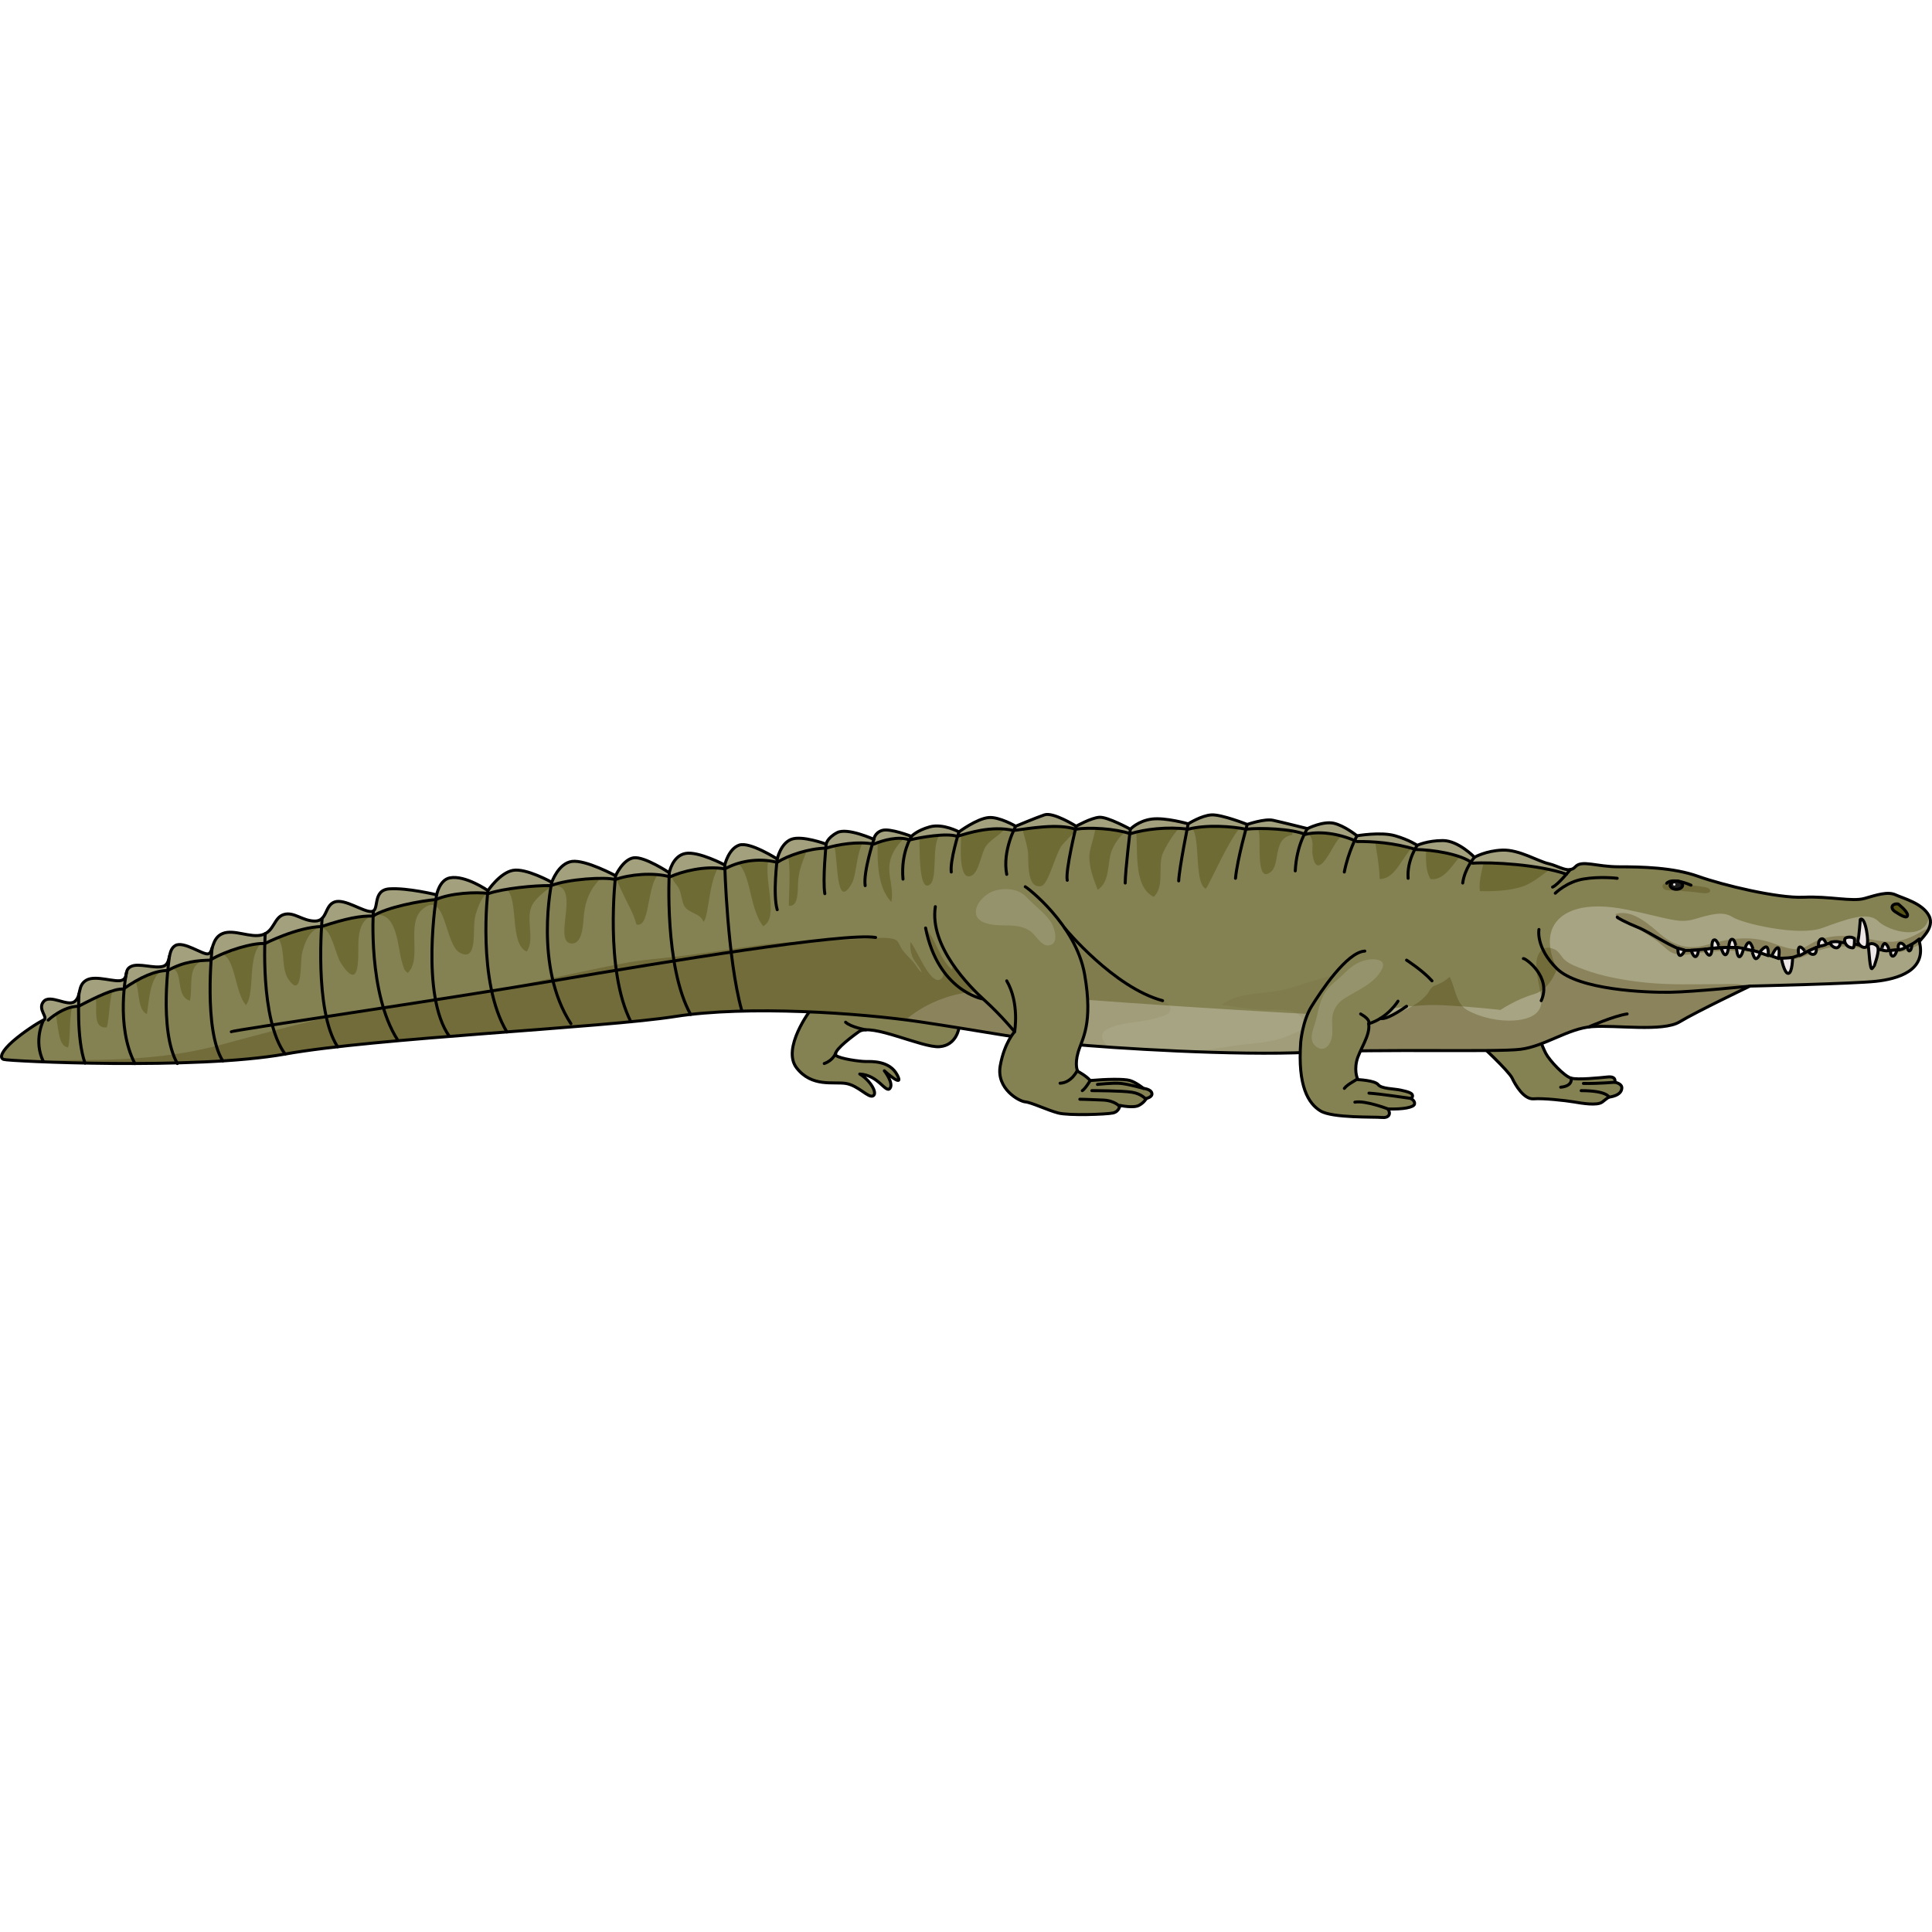 <?xml version="1.0" encoding="utf-8"?>
<!-- Created by: Science Figures, www.sciencefigures.org, Generator: Science Figures Editor -->
<!DOCTYPE svg PUBLIC "-//W3C//DTD SVG 1.1//EN" "http://www.w3.org/Graphics/SVG/1.1/DTD/svg11.dtd">
<svg version="1.1" id="Layer_1" xmlns="http://www.w3.org/2000/svg" xmlns:xlink="http://www.w3.org/1999/xlink" 
	 width="800px" height="800px" viewBox="0 0 481.818 76.338" enable-background="new 0 0 481.818 76.338"
	 xml:space="preserve">
<g>
	<g>
		<path fill="#848152" d="M239.149,53.606c0,0-0.556,4.337-4.84,4.684s-17.003-5.964-20.125-3.733s-6.591,5.12-5.666,5.93
			s5.897,1.504,7.4,1.504s5.965-0.232,7.839,3.353s-3.214-1.04-3.214-1.04s2.429,3.112,1.388,4.389s-2.891-3.35-7.516-3.58
			c2.543,1.504,4.509,4.719,3.353,5.424s-3.699-2.587-6.821-3.08s-8.441,1.01-12.257-3.847s3.353-14.452,3.815-14.915
			s4.973-3.7,6.129-4.278s9.165-1.967,9.728-1.851"/>
		
			<path fill="none" stroke="#000000" stroke-width="0.75" stroke-linecap="round" stroke-linejoin="round" stroke-miterlimit="10" d="
			M239.149,53.606c0,0-0.556,4.337-4.84,4.684s-17.003-5.964-20.125-3.733s-6.591,5.12-5.666,5.93s5.897,1.504,7.4,1.504
			s5.965-0.232,7.839,3.353s-3.214-1.04-3.214-1.04s2.429,3.112,1.388,4.389s-2.891-3.35-7.516-3.58
			c2.543,1.504,4.509,4.719,3.353,5.424s-3.699-2.587-6.821-3.08s-8.441,1.01-12.257-3.847s3.353-14.452,3.815-14.915
			s4.973-3.7,6.129-4.278s9.165-1.967,9.728-1.851"/>
		<path fill="#848152" d="M368.595,57.024c0.154,0.04,7.688,7.235,8.48,8.983s2.878,5.404,5.314,5.238s7.956,0.512,10,0.883
			c2.044,0.372,5.9,1.07,7.149,0.08c1.248-0.991,1.636-1.18,1.636-1.18s3.202-0.23,3.234-2.283c0.017-1.092-1.725-1.411-1.725-1.411
			s0.521-1.539-1.763-1.333c-2.282,0.206-7.437,0.677-9.131,0.193c-1.695-0.482-5.354-4.451-6.261-6.277
			c-0.908-1.827-2.144-5.396-2.144-5.396L368.595,57.024z"/>
		
			<path fill="none" stroke="#000000" stroke-width="0.75" stroke-linecap="round" stroke-linejoin="round" stroke-miterlimit="10" d="
			M368.523,57.224c0.154,0.038,7.767,7.149,8.579,8.889s2.938,5.372,5.372,5.179s7.962,0.424,10.01,0.772s5.912,1.005,7.149,0
			s1.623-1.197,1.623-1.197s3.199-0.266,3.208-2.319c0.005-1.092-1.739-1.392-1.739-1.392s0.503-1.545-1.777-1.313
			s-7.429,0.759-9.129,0.295s-5.402-4.392-6.33-6.208s-2.203-5.372-2.203-5.372L368.523,57.224z"/>
		<path fill="#848152" d="M478.68,32.173c-0.115-0.456,4.016-3.422,2.38-6.545s-6.396-4.313-8.329-5.205s-4.611-0.001-7.734,0.892
			s-8.774-0.594-15.171-0.297s-20.08-2.975-26.327-5.206s-14.13-2.38-19.782-2.38s-9.223-1.785-10.858,0s-4.169-0.245-6.697-0.793
			s-7.287-3.523-11.452-3.374s-6.991,1.785-6.991,1.785s-4.016-4.165-7.883-4.165s-6.396,1.19-6.396,1.19s-1.935-1.339-5.504-2.38
			s-9.522,0-9.522,0s-3.124-2.533-5.801-3.128s-6.544,1.339-6.544,1.339s-6.544-1.636-8.627-2.082s-6.396,1.041-6.396,1.041
			s-6.396-2.528-8.924-2.38s-5.801,2.23-5.801,2.23s-5.656-1.636-9.077-1.189s-5.354,2.528-5.354,2.528s-5.652-3.124-7.734-2.975
			s-5.772,2.231-5.772,2.231s-5.68-3.584-7.911-2.833s-7.167,2.833-7.167,2.833s-4.098-2.4-6.745-2.162
			c-2.955,0.266-7.408,3.575-7.408,3.575s-3.972-2.157-7.243-1.265s-4.61,2.38-4.61,2.38s-5.354-2.082-7.288-1.487
			s-2.083,2.231-2.083,2.231s-6.635-3.011-9.164-1.672s-2.734,2.861-2.734,2.861s-6.022-2.235-8.7-1.194s-3.497,4.913-3.497,4.913
			s-6.793-4.366-9.471-3.474s-3.618,4.961-3.618,4.961s-6.514-3.472-9.786-2.877s-4.051,4.811-4.051,4.811s-6.248-4.164-8.925-3.718
			s-4.462,4.462-4.462,4.462s-7.438-4.015-10.858-3.569s-5.057,5.205-5.057,5.205s-6.396-3.569-9.668-2.975
			s-6.251,5.058-6.251,5.058s-5.63-3.928-9.493-3.186c-2.602,0.5-3.302,4.227-3.302,4.227s-7.297-1.783-11.759-1.485
			s-2.379,5.504-4.462,5.652s-6.692-3.272-9.222-2.38s-1.784,4.76-4.908,4.76s-5.207-2.379-7.735-1.636s-2.38,4.164-5.354,5.057
			s-7.139-1.486-9.965-0.297s-2.232,4.759-3.57,5.057s-6.099-3.271-8.181-2.082s-0.892,4.609-3.123,5.205s-5.949-0.893-7.883,0
			s-0.595,2.679-2.231,3.422s-6.545-1.338-8.925,0s-1.19,4.017-2.975,5.354s-6.099-1.934-7.734,0s1.339,4.016,0,4.61
			s-5.206,3.123-7.734,5.354s-3.42,4.017-2.23,4.463s47.896,2.679,70.206-1.337s79.278-6.544,97.275-9.37s46.109-0.889,61.132,1.342
			s26.178,4.462,37.036,5.503s41.503,2.976,59.947,2.083s46.558-0.001,52.656-0.744s11.898-5.207,17.849-5.652
			s17.701,1.339,21.865-1.189s17.551-8.924,17.551-8.924s25.883-0.596,31.387-1.191S480.486,39.311,478.68,32.173z"/>
		<path fill="#848152" d="M478.68,32.173c-0.115-0.456,4.016-3.422,2.38-6.545s-6.396-4.313-8.329-5.205s-4.611-0.001-7.734,0.892
			s-8.774-0.594-15.171-0.297s-20.08-2.975-26.327-5.206s-14.13-2.38-19.782-2.38s-9.223-1.785-10.858,0s-4.169-0.245-6.697-0.793
			s-7.287-3.523-11.452-3.374s-6.991,1.785-6.991,1.785s-4.016-4.165-7.883-4.165s-6.396,1.19-6.396,1.19s-1.935-1.339-5.504-2.38
			s-9.522,0-9.522,0s-3.124-2.533-5.801-3.128s-6.544,1.339-6.544,1.339s-6.544-1.636-8.627-2.082s-6.396,1.041-6.396,1.041
			s-6.396-2.528-8.924-2.38s-5.801,2.23-5.801,2.23s-5.656-1.636-9.077-1.189s-5.354,2.528-5.354,2.528s-5.652-3.124-7.734-2.975
			s-5.772,2.231-5.772,2.231s-5.68-3.584-7.911-2.833s-7.167,2.833-7.167,2.833s-4.098-2.4-6.745-2.162
			c-2.955,0.266-7.408,3.575-7.408,3.575s-3.972-2.157-7.243-1.265s-4.61,2.38-4.61,2.38s-5.354-2.082-7.288-1.487
			s-2.083,2.231-2.083,2.231s-6.635-3.011-9.164-1.672s-2.734,2.861-2.734,2.861s-6.022-2.235-8.7-1.194s-3.497,4.913-3.497,4.913
			s-6.793-4.366-9.471-3.474s-3.618,4.961-3.618,4.961s-6.514-3.472-9.786-2.877s-4.051,4.811-4.051,4.811s-6.248-4.164-8.925-3.718
			s-4.462,4.462-4.462,4.462s-7.438-4.015-10.858-3.569s-5.057,5.205-5.057,5.205s-6.396-3.569-9.668-2.975
			s-6.251,5.058-6.251,5.058s-5.63-3.928-9.493-3.186c-2.602,0.5-3.302,4.227-3.302,4.227s-7.297-1.783-11.759-1.485
			s-2.379,5.504-4.462,5.652s-6.692-3.272-9.222-2.38s-1.784,4.76-4.908,4.76s-5.207-2.379-7.735-1.636s-2.38,4.164-5.354,5.057
			s-7.139-1.486-9.965-0.297s-2.232,4.759-3.57,5.057s-6.099-3.271-8.181-2.082s-0.892,4.609-3.123,5.205s-5.949-0.893-7.883,0
			s-0.595,2.679-2.231,3.422s-6.545-1.338-8.925,0s-1.19,4.017-2.975,5.354s-6.099-1.934-7.734,0s1.339,4.016,0,4.61
			s-5.206,3.123-7.734,5.354s-3.42,4.017-2.23,4.463s47.896,2.679,70.206-1.337s79.278-6.544,97.275-9.37s46.109-0.889,61.132,1.342
			s26.178,4.462,37.036,5.503s41.503,2.976,59.947,2.083s46.558-0.001,52.656-0.744s11.898-5.207,17.849-5.652
			s17.701,1.339,21.865-1.189s17.551-8.924,17.551-8.924s25.883-0.596,31.387-1.191S480.486,39.311,478.68,32.173z"/>
		<g>
			<path fill="#6F6B34" d="M191.994,10.408c-2.208-1.229-5.842-2.987-7.636-2.39c-1.891,0.63-2.912,2.839-3.352,4.086
				c0.806-0.25,1.772-0.133,2.944,0.491c1.937,1.032,2.915,6.186,3.411,8.2c0.618,2.512,1.401,5.448,2.965,7.454
				C194.697,25.896,189.773,15.718,191.994,10.408z"/>
			<path fill="#6F6B34" d="M273.752,19.151c3.259-2.066,2.285-6.938,3.585-9.974c0.918-2.145,2.41-3.94,4.273-5.273
				c-1.153-0.618-5.649-2.954-7.457-2.824c-0.352,0.025-0.75,0.108-1.167,0.225c1.049,2.289-1.194,6.807-1.301,9.225
				C271.552,13.578,272.701,16.426,273.752,19.151z"/>
			<path fill="#6F6B34" d="M218.969,5.239c-0.23,5.306-0.502,13.076,3.325,16.938c0.822-4.357-1.893-7.766,0.467-12.313
				c0.763-1.47,2.142-3.312,3.808-4.29c-1.526-0.54-5.063-1.681-6.561-1.221c-0.664,0.204-1.105,0.532-1.415,0.874
				C218.716,5.228,218.839,5.228,218.969,5.239z"/>
			<path fill="#6F6B34" d="M242.435,15.553c1.745-0.954,2.32-5.816,3.493-7.35c1.643-2.148,4.372-2.981,5.484-5.615
				c0.218,0.092,0.491,0.118,0.781,0.137c-1.401-0.694-3.848-1.736-5.636-1.575c-2.272,0.204-5.422,2.203-6.761,3.118
				C239.482,9.234,239.135,17.354,242.435,15.553z"/>
			<path fill="#6F6B34" d="M14.427,53.545c0.357,1.786,0.521,4.607,2.534,4.938c0.729-2.324,0.147-7.77,1.31-11.261
				c-1.132,0.47-2.939-0.287-4.559-0.641l-1.026,1.613C13.732,46.655,14.192,52.371,14.427,53.545z"/>
			<path fill="#6F6B34" d="M75.279,35.278c0.378-2.129,2.138-7.438,5.414-6.424c2.078,0.644,3.054,6.644,4.325,8.591
				c3.774,5.779,4.35,1.926,4.334-2.999c-0.011-3.2-0.047-7.841,3.74-8.843c6.13-1.62,6.071,8.36,7.186,11.666
				c0.405,1.203,0.296,1.796,1.407,2.625c3.743-3.491-0.61-12.34,3.751-15.948c5.848-4.839,5.427,8.853,9.249,10.915
				c4.472,2.411,3.157-5.604,3.733-8.592c0.526-2.728,2.231-7.013,5.249-7.74c7.039-1.697,2.436,13.723,7.692,16.045
				c2.173-3.172-0.464-8.208,1.407-11.72c0.728-1.364,4.466-5.046,6.251-4.682c5.318,1.084-0.963,13.739,3.326,14.362
				c3.215,0.466,3.071-5.715,3.333-7.656c0.414-3.067,1.428-5.645,3.6-8.034c3.372-3.709,4.062-1.097,5.834,2.783
				c1.3,2.845,2.822,5.206,3.623,8.184c4.021,1.114,2.055-13.176,7.316-13.44c-1.797-1.109-6-3.521-8.072-3.176
				c-2.677,0.446-4.462,4.462-4.462,4.462s-7.438-4.015-10.858-3.569s-5.057,5.205-5.057,5.205s-6.396-3.569-9.668-2.975
				s-6.251,5.058-6.251,5.058s-5.63-3.928-9.493-3.186c-2.602,0.5-3.302,4.227-3.302,4.227s-7.297-1.783-11.759-1.485
				s-2.379,5.504-4.462,5.652s-6.692-3.272-9.222-2.38s-1.784,4.76-4.908,4.76s-5.207-2.379-7.735-1.636s-2.38,4.164-5.354,5.057
				s-7.139-1.486-9.965-0.297s-2.232,4.759-3.57,5.057s-6.099-3.271-8.181-2.082s-0.892,4.609-3.123,5.205s-5.949-0.893-7.883,0
				c-1.261,0.582-1.133,1.542-1.343,2.347c0.016-0.002,0.029-0.009,0.045-0.011c4.44-0.515,1.831,8.034,5.21,9.557
				c0.626-3.246,0.543-10.826,5.381-11.389c4.237-0.492,1.294,6.802,5.341,8.057c0.585-2.307-0.077-6.082,1.078-8.226
				c0.891-1.653,5.008-3.921,6.915-3.414c3.363,0.896,3.281,9.874,6,12.714c2.988-3.804-1.233-17.83,8.275-16.315
				c1.533,2.889,0.477,7.216,2.299,9.874C75.432,46.572,74.856,37.665,75.279,35.278z"/>
			<path fill="#6F6B34" d="M169.36,18.937c0.563,1.163,0.689,3.269,1.3,4.276c1.154,1.904,4.117,1.776,4.758,3.947
				c1.494-1.17,1.239-11.787,4.628-14.532c-1.76-0.864-6.466-3.003-9.092-2.525c-2.613,0.475-3.634,3.254-3.939,4.356
				c0.198,0.046,0.404,0.106,0.62,0.187C167.322,17.07,168.565,17.293,169.36,18.937z"/>
			<path fill="#6F6B34" d="M26.628,53.479c0.804-2.426,0.406-8.883,2.625-11.629c-2.163-0.082-5.754-1.245-7.684-0.16
				c-1.385,0.778-1.562,2.011-1.818,3.169c0.359-0.297,0.764-0.536,1.252-0.662C26.927,42.661,21.157,53.987,26.628,53.479z"/>
			<path fill="#6F6B34" d="M287.242,1.526c-1.816,0.237-3.199,0.932-4.11,1.534c0.981,5.012-0.942,15.092,4.571,17.85
				c2.764-2.383,1.033-7.57,2.225-10.707c0.566-1.494,3.321-6.184,4.824-6.924c5.838-2.876,2.277,13.709,5.941,15.632
				c1.065-1.177,5.893-12.91,9.521-16.36c-1.807-0.671-6.122-2.182-8.095-2.065c-2.528,0.148-5.801,2.23-5.801,2.23
				S290.663,1.08,287.242,1.526z"/>
			<path fill="#6F6B34" d="M353.083,7.852c-0.709-0.424-2.467-1.374-5.148-2.156c-1.534-0.447-3.508-0.51-5.261-0.436
				c0.514,3.792,1.32,7.627,1.396,11.217C348.307,16.479,349.753,10.279,353.083,7.852z"/>
			<path fill="#6F6B34" d="M365.582,9.227c-1.52-1.12-3.653-2.342-5.748-2.342c-1.683,0-3.11,0.226-4.188,0.48
				c0.088,3.091-0.447,6.506,1.098,9.105C360.54,17.019,362.602,11.988,365.582,9.227z"/>
			<path fill="#6F6B34" d="M327.353,10.528c1.074,6.184,4.148-0.532,5.733-3.009c1.052-1.643,2.253-2.489,3.526-3.103
				c-1.128-0.724-2.622-1.543-4.001-1.85c-2.677-0.595-6.544,1.339-6.544,1.339s-0.87-0.217-2.071-0.514
				c0.236,0.114,0.561,0.306,1.022,0.803c0.887,0.953,1.34,0.617,1.991,2.001C327.646,7.549,327.104,9.095,327.353,10.528z"/>
			<path fill="#6F6B34" d="M387.869,13.179c-0.563-0.215-1.136-0.416-1.709-0.54c-2.528-0.548-7.287-3.523-11.452-3.374
				c-1.708,0.062-3.185,0.373-4.34,0.719c-0.266,3.183-1.702,6.294-1.299,9.495c3.167,0.139,7.276-0.102,10.275-1.018
				C382.587,17.471,385.122,14.859,387.869,13.179z"/>
			<path fill="#6F6B34" d="M316.027,15.201c3.872-1.206,0.768-8.893,6.274-9.73c0.042-1.067-0.094-1.872-0.228-2.551
				c-1.774-0.434-3.676-0.891-4.634-1.096c-1.146-0.246-2.965,0.095-4.371,0.449c0.395,0.557,0.722,1.464,0.95,2.848
				C314.363,7.195,313.443,16.005,316.027,15.201z"/>
			<path fill="#6F6B34" d="M207.04,6.15c0.337,0.5,0.665,1.166,0.979,2.027c1.026,2.821,0.337,16.705,4.433,9.344
				c1.375-2.469,1.02-9.332,3.9-11.578c-2.123-0.801-5.84-1.958-7.591-1.031C207.98,5.325,207.44,5.752,207.04,6.15z"/>
			<path fill="#6F6B34" d="M196.736,23.145c2.448,0.294,2.175-3.813,2.281-5.616c0.165-2.808,0.729-4.273,1.61-6.65
				c0.528-1.426,1.248-2.941,2.063-4.089c-1.843-0.431-4.023-0.731-5.365-0.21c-0.793,0.309-1.42,0.867-1.914,1.499
				C197.725,9.741,196.617,20.833,196.736,23.145z"/>
			<path fill="#6F6B34" d="M231.951,17.817c1.86-1.505,0.436-9.111,2.142-11.938c0.461-0.764,1.03-1.604,1.691-2.376
				c-1.214-0.272-2.599-0.392-3.878-0.043c-1.558,0.425-2.665,0.982-3.41,1.452c0.266-0.025,0.534-0.032,0.806,0.002
				C229.41,6.871,228.839,20.334,231.951,17.817z"/>
			<path fill="#6F6B34" d="M270.507,2.243c-1.192,0.542-2.126,1.068-2.126,1.068s-5.68-3.584-7.911-2.833
				c-1.493,0.502-4.19,1.598-5.815,2.271c0.536,2.335,1.351,4.52,1.698,6.854c0.276,1.856-0.564,9.419,3.333,8.623
				c1.845-0.377,3.567-8.413,5.317-10.364C266.666,6.007,268.633,4.049,270.507,2.243z"/>
		</g>
		<path opacity="0.3" fill="#493600" d="M414.902,17.726c-0.263,0.22-0.371,0.421-0.271,0.749c0.225,0.737,1.217,0.848,1.869,0.846
			c0.934-0.004,1.818-0.098,2.748,0.095c0.569,0.117,1.162,0.124,1.741,0.155c0.762,0.041,1.507,0.155,2.266,0.243
			c0.576,0.066,2.937,0.536,3.181-0.242c0.3-0.958-1.438-1.075-2.008-1.188c-0.835-0.166-1.742-0.153-2.548-0.445
			c-0.994-0.36-2.036-0.578-3.086-0.693C417.426,17.093,416.051,16.772,414.902,17.726z"/>
		<path fill="#A3A07D" d="M391.036,14.145c-1.438-0.08-3.158-1.134-4.876-1.506c-2.528-0.548-7.287-3.523-11.452-3.374
			s-6.991,1.785-6.991,1.785s-4.016-4.165-7.883-4.165s-6.396,1.19-6.396,1.19s-1.935-1.339-5.504-2.38s-9.522,0-9.522,0
			s-3.124-2.533-5.801-3.128s-6.544,1.339-6.544,1.339s-6.544-1.636-8.627-2.082s-6.396,1.041-6.396,1.041s-6.396-2.528-8.924-2.38
			s-5.801,2.23-5.801,2.23s-5.656-1.636-9.077-1.189s-5.354,2.528-5.354,2.528s-5.652-3.124-7.734-2.975s-5.772,2.231-5.772,2.231
			s-5.68-3.584-7.911-2.833s-7.167,2.833-7.167,2.833s-4.098-2.4-6.745-2.162c-2.955,0.266-7.408,3.575-7.408,3.575
			s-3.972-2.157-7.243-1.265s-4.61,2.38-4.61,2.38s-5.354-2.082-7.288-1.487s-2.083,2.231-2.083,2.231s-6.635-3.011-9.164-1.672
			s-2.734,2.861-2.734,2.861s-6.022-2.235-8.7-1.194s-3.497,4.913-3.497,4.913s-6.793-4.366-9.471-3.474s-3.618,4.961-3.618,4.961
			s-6.514-3.472-9.786-2.877s-4.051,4.811-4.051,4.811s-6.248-4.164-8.925-3.718s-4.462,4.462-4.462,4.462
			s-7.438-4.015-10.858-3.569s-5.057,5.205-5.057,5.205s-6.396-3.569-9.668-2.975s-6.251,5.058-6.251,5.058s-5.63-3.928-9.493-3.186
			c-2.602,0.5-3.302,4.227-3.302,4.227s-7.297-1.783-11.759-1.485s-2.379,5.504-4.462,5.652s-6.692-3.272-9.222-2.38
			s-1.784,4.76-4.908,4.76s-5.207-2.379-7.735-1.636s-2.38,4.164-5.354,5.057s-7.139-1.486-9.965-0.297s-2.232,4.759-3.57,5.057
			s-6.099-3.271-8.181-2.082s-0.892,4.609-3.123,5.205s-5.949-0.893-7.883,0s-0.595,2.679-2.231,3.422s-6.545-1.338-8.925,0
			s-1.19,4.017-2.975,5.354s-6.099-1.934-7.734,0c-1.563,1.849,1.076,3.829,0.143,4.52l1.022,0.091c0,0,3.696-3.465,7.57-3.439
			c4.706-2.472,8.85-4.448,11.147-4.292c4.17-2.965,8.046-4.636,11.102-4.633c4.096-2.285,7.438-2.463,10.553-2.582
			c3.947-2.408,10.851-4.391,13.641-4.128c0,0,7.973-4.086,14.155-4.258c6.305-2.066,9.633-2.675,12.858-2.615
			c3.286-2.201,12.021-3.817,15.66-4.109c3.64-1.637,9.995-1.942,13.174-1.515c3.545-1.223,11.315-2.044,15.56-1.968
			c4.122-1.635,13.583-2.225,15.973-1.502c3.612-1.294,9.419-1.846,13.697-0.684c2.75-1.283,8.676-2.859,13.658-1.979
			c3.148-1.747,8.05-2.908,13.056-1.625c2.623-1.712,7.839-3.484,12.197-3.545c2.892-0.916,7.948-1.771,11.898-1.008
			c2.361-1.009,6.25-2.051,8.89-1.041c2.7-0.64,9.324-1.817,11.88-0.893c2.678-0.786,8.514-2.755,14.091-1.465
			c3.805-0.482,11.018-1.809,15.418-0.32c3.544-0.529,9.828-0.163,13.685,1.121c3.551-1.1,9.237-1.815,14.432-1.121
			c4.583-1.2,11.122-0.694,14.393,0c3.637-0.406,11.472-0.117,14.797,1.297c3.081-0.786,7.874-0.481,12.903,1.78
			c3.807-0.062,9.392,0.313,14.667,1.99c3.931,0.026,11.269,1.107,14.137,3.409c4.885-0.326,16.504,0.351,23.436,2.731
			C390.651,15.263,390.8,14.818,391.036,14.145z"/>
		
			<path fill="none" stroke="#000000" stroke-width="0.75" stroke-linecap="round" stroke-linejoin="round" stroke-miterlimit="10" d="
			M12.025,51.654c0,0,3.696-3.465,7.57-3.439c4.706-2.472,8.85-4.448,11.147-4.292c4.17-2.965,8.046-4.636,11.102-4.633
			c4.096-2.285,7.438-2.463,10.553-2.582c3.947-2.408,10.851-4.391,13.641-4.128c0,0,7.973-4.086,14.155-4.258
			c6.305-2.066,9.633-2.675,12.858-2.615c3.286-2.201,12.021-3.817,15.66-4.109c3.64-1.637,9.995-1.942,13.174-1.515
			c3.545-1.223,11.315-2.044,15.56-1.968c4.122-1.635,13.583-2.225,15.973-1.502c3.612-1.294,9.419-1.846,13.697-0.684
			c2.75-1.283,8.676-2.859,13.658-1.979c3.148-1.747,8.05-2.908,13.056-1.625c2.623-1.712,7.839-3.484,12.197-3.545
			c2.892-0.916,7.948-1.771,11.898-1.008c2.361-1.009,6.25-2.051,8.89-1.041c2.7-0.64,9.324-1.817,11.88-0.893
			c2.678-0.786,8.514-2.755,14.091-1.465c3.805-0.482,11.018-1.809,15.418-0.32c3.544-0.529,9.828-0.163,13.685,1.121
			c3.551-1.1,9.237-1.815,14.432-1.121c4.583-1.2,11.122-0.694,14.393,0c3.637-0.406,11.472-0.117,14.797,1.297
			c3.081-0.786,7.874-0.481,12.903,1.78c3.807-0.062,9.392,0.313,14.667,1.99c3.931,0.026,11.269,1.107,14.137,3.409
			c4.885-0.326,16.504,0.351,23.436,2.731"/>
		<path fill="#A7A483" d="M468.394,26.982c-2.557-2.537-7.943-0.463-13.935,1.708s-20.009-1.171-22.39-2.725
			s-5.369-0.696-9.431,0.504s-6.438-0.2-16.855-2.341S389.2,24.27,387.191,28.69s1.096,10.151,1.096,10.151
			s-1.587,5.178-5.828,6.384s-8.259,3.9-8.259,3.9s-7.25-0.856-15-1.204s-19.875,2.207-24.688,2.469s-71.198-3.964-85.312-5.665
			s-22.996,6.622-22.996,6.622l-0.053,0.295c1.177,0.152,2.303,0.307,3.357,0.464c15.022,2.23,26.178,4.462,37.036,5.503
			s41.503,2.976,59.947,2.083s46.558-0.001,52.656-0.744s11.898-5.207,17.849-5.652s17.701,1.339,21.865-1.189
			s17.551-8.924,17.551-8.924s25.883-0.596,31.387-1.191s12.687-2.681,10.88-9.818c-0.115-0.456,4.016-3.422,2.38-6.545
			C480.419,32.236,470.95,29.52,468.394,26.982z"/>
		<path opacity="0.3" fill="#493600" d="M472.953,32.016c-2.326,0.362-4.954-0.221-7.185-0.65
			c-4.633-0.891-9.159-1.248-13.496,0.895c-0.888,0.438-1.792,1.099-2.671,1.48c-0.824,0.358-1.954,0.255-2.854,0.115
			c-1.871-0.291-3.32-0.941-5.118-1.546c-5.55-1.865-10.706-0.938-16.189,0.644c-4.405,1.271-8.091,0.092-11.423-2.778
			c-2.724-2.347-7.091-6.33-11.113-4.949c0.562,1.931,4.153,2.392,5.592,3.503c1.222,0.944,2.558,1.723,3.852,2.561
			c1.346,0.87,2.404,1.929,3.614,2.924c2.444,2.01,6.017,0.883,8.812,0.579c5.398-0.587,10.404-0.807,15.659,0.783
			c1.938,0.586,3.799,1.158,5.879,1.036c2.642-0.154,4.904-1.454,7.336-2.323c2.392-0.855,4.387-1.02,6.894-0.989
			c2.547,0.031,4.683,0.734,7.172,1.081c2.098,0.292,4.227,0.676,6.323,0.277c1.624-0.309,3.23-1.183,4.756-1.874
			c-0.216-1.154,0.718-1.522,1.319-2.44c0.54-0.823,0.84-1.771-0.327-1.096C477.543,30.546,475.57,31.609,472.953,32.016z"/>
		<path opacity="0.3" fill="#493600" d="M428.977,42.697c-6.3,0-12.517,0.25-18.813-0.418c-5.047-0.535-10.509-1.478-15.271-3.283
			c-1.52-0.576-3.182-1.154-4.469-2.177c-1.143-0.908-1.467-2.227-2.754-2.811c-3.059-1.389-4.522,1.217-4.522,3.805
			c0,3.134,0.927,5.518,1.229,8.509c0.409,4.074-3.444,5.23-6.893,5.441c-3.72,0.229-8.278-0.744-11.555-2.581
			c-2.896-1.624-2.968-5.539-4.396-8.279c-1.171,1.005-1.847,1.407-3.218,1.976c-1.05,0.436-0.706,0.115-1.45,0.905
			c-0.346,0.367-0.527,0.896-0.856,1.31c-1.728,2.174-4.237,3.413-6.574,4.492c-1.501,0.692-2.224,1.523-3.855,1.276
			c-0.506-0.076-0.868-0.592-1.764-0.512c-0.781,0.069-1.691,0.673-2.37,1.011c-1.351,0.674-2.817,1.354-3.257,2.933
			c-0.263,0.944-0.331,3.372-0.01,5.055c16.907-0.263,36.063,0.197,40.97-0.4c6.099-0.743,11.898-5.207,17.849-5.652
			s17.701,1.339,21.865-1.189c3.862-2.345,15.651-8.014,17.341-8.823C433.889,42.451,431.531,42.697,428.977,42.697z"/>
		<g opacity="0.2">
			<path opacity="0.3" fill="#493600" d="M326.492,59.692c1.379-0.066,2.817-0.122,4.292-0.171c0.065-0.141,0.137-0.274,0.199-0.419
				c1.381-3.18,2.454-6.529,3.956-9.636c1.329-2.747,3.417-4.943,4.827-7.561c1.545-2.868,0.632-3.538-2.064-2.861
				c-5.281,1.324-10.647,2.915-15.838,4.611c-5.376,1.758-12.542,0.635-17.191,4.178c3.45,0.508,6.637,1.104,10.231,1.237
				c2.51,0.093,6.641-0.426,8.76,1.053c0.844,0.589,1.745,1.881,1.458,2.957c-0.347,1.302-1.979,1.626-3.209,2.202
				c-3.608,1.688-7.409,2.017-11.385,2.411c-4.186,0.415-8.678,1.617-12.881,1.404l0.496,0.46
				C308.146,59.934,318.473,60.08,326.492,59.692z"/>
			<path opacity="0.3" fill="#493600" d="M276.426,58.398c-1.57-1.589-2.506-3.328-0.195-4.514c3.36-1.725,7.604-1.577,11.145-2.453
				c0.906-0.225,3.848-0.973,4.266-1.751c1.178-2.192-2.288-3.275-3.573-3.77c-7.777-2.992-14.3-8.233-20.457-13.492
				c-0.91-0.776-3.974-3.655-5.219-2.821c-1.23,0.825-0.398,6.333-0.29,7.494c0.293,3.115,0.934,6.22,1.212,9.335
				c0.386,4.312-0.326,7.569,2.223,11.079c0.336,0.035,0.674,0.071,1.009,0.104C268.97,57.842,272.385,58.119,276.426,58.398z"/>
		</g>
		<path opacity="0.3" fill="#493600" d="M256.88,47.961c-2.007-1.667-5.269-1.915-7.7-2.539c-1.896-0.485-3.378-1.308-4.813-2.559
			c-3.098-2.701-6.945-5.382-8.883-9.057c0.649,1.564,2.606,3.447,1.882,5.272c-3.113-2.831-3.793-7.134-6.443-10.215
			c0.058,2.451,0.652,3.639,1.783,5.788c0.659,1.251,3.533,4.959,2.255,6.472c-2.683,3.176-6.786-8.347-7.938-8.866
			c-0.05,1.184,0.058,2.29,0.458,3.411c0.546,1.529,1.925,2.653,2.421,4.144c-0.907-0.64-1.411-1.803-2.135-2.623
			c-1.017-1.152-2.237-2.194-3.05-3.544c-0.638-1.06-0.622-1.833-1.864-2.187c-2.286-0.65-5.643-0.063-8.017,0.025
			c-6.931,0.26-13.985,0.375-20.902,0.981c-5.791,0.509-11.485,1.561-17.239,2.323c-2.83,0.374-5.655,0.788-8.493,1.108
			c-4.162,0.47-8.151,0.756-12.297,1.535c-4.438,0.834-8.856,1.764-13.271,2.707c-8.833,1.889-17.659,3.843-26.589,5.227
			c-11.409,1.769-22.379,3.043-33.685,5.513c-9.177,2.004-18.004,4.468-27.244,6.937c-13.129,3.508-25.626,3.845-39.149,3.845
			l-5.341,0.412c15.143,0.599,44.255,0.982,60.477-1.938c22.311-4.016,79.278-6.544,97.275-9.37s46.109-0.889,61.132,1.342
			c11.167,1.658,20.195,3.315,28.555,4.485C258.882,54.161,259.119,49.82,256.88,47.961z"/>
		
			<path fill="none" stroke="#000000" stroke-width="0.75" stroke-linecap="round" stroke-linejoin="round" stroke-miterlimit="10" d="
			M478.68,32.173c-0.115-0.456,4.016-3.422,2.38-6.545s-6.396-4.313-8.329-5.205s-4.611-0.001-7.734,0.892
			s-8.774-0.594-15.171-0.297s-20.08-2.975-26.327-5.206s-14.13-2.38-19.782-2.38s-9.223-1.785-10.858,0s-4.169-0.245-6.697-0.793
			s-7.287-3.523-11.452-3.374s-6.991,1.785-6.991,1.785s-4.016-4.165-7.883-4.165s-6.396,1.19-6.396,1.19s-1.935-1.339-5.504-2.38
			s-9.522,0-9.522,0s-3.124-2.533-5.801-3.128s-6.544,1.339-6.544,1.339s-6.544-1.636-8.627-2.082s-6.396,1.041-6.396,1.041
			s-6.396-2.528-8.924-2.38s-5.801,2.23-5.801,2.23s-5.656-1.636-9.077-1.189s-5.354,2.528-5.354,2.528s-5.652-3.124-7.734-2.975
			s-5.772,2.231-5.772,2.231s-5.68-3.584-7.911-2.833s-7.167,2.833-7.167,2.833s-4.098-2.4-6.745-2.162
			c-2.955,0.266-7.408,3.575-7.408,3.575s-3.972-2.157-7.243-1.265s-4.61,2.38-4.61,2.38s-5.354-2.082-7.288-1.487
			s-2.083,2.231-2.083,2.231s-6.635-3.011-9.164-1.672s-2.734,2.861-2.734,2.861s-6.022-2.235-8.7-1.194s-3.497,4.913-3.497,4.913
			s-6.793-4.366-9.471-3.474s-3.618,4.961-3.618,4.961s-6.514-3.472-9.786-2.877s-4.051,4.811-4.051,4.811s-6.248-4.164-8.925-3.718
			s-4.462,4.462-4.462,4.462s-7.438-4.015-10.858-3.569s-5.057,5.205-5.057,5.205s-6.396-3.569-9.668-2.975
			s-6.251,5.058-6.251,5.058s-5.63-3.928-9.493-3.186c-2.602,0.5-3.302,4.227-3.302,4.227s-7.297-1.783-11.759-1.485
			s-2.379,5.504-4.462,5.652s-6.692-3.272-9.222-2.38s-1.784,4.76-4.908,4.76s-5.207-2.379-7.735-1.636s-2.38,4.164-5.354,5.057
			s-7.139-1.486-9.965-0.297s-2.232,4.759-3.57,5.057s-6.099-3.271-8.181-2.082s-0.892,4.609-3.123,5.205s-5.949-0.893-7.883,0
			s-0.595,2.679-2.231,3.422s-6.545-1.338-8.925,0s-1.19,4.017-2.975,5.354s-6.099-1.934-7.734,0s1.339,4.016,0,4.61
			s-5.206,3.123-7.734,5.354s-3.42,4.017-2.23,4.463s47.896,2.679,70.206-1.337s79.278-6.544,97.275-9.37s46.109-0.889,61.132,1.342
			s26.178,4.462,37.036,5.503s41.503,2.976,59.947,2.083s46.558-0.001,52.656-0.744s11.898-5.207,17.849-5.652
			s17.701,1.339,21.865-1.189s17.551-8.924,17.551-8.924s25.883-0.596,31.387-1.191S480.486,39.311,478.68,32.173z"/>
		<ellipse fill="#1E1E1E" cx="418.064" cy="18.006" rx="1.563" ry="1.041"/>
		
			<ellipse fill="none" stroke="#000000" stroke-width="0.75" stroke-linecap="round" stroke-linejoin="round" stroke-miterlimit="10" cx="418.064" cy="18.006" rx="1.563" ry="1.041"/>
		
			<path fill="none" stroke="#000000" stroke-width="0.75" stroke-linecap="round" stroke-linejoin="round" stroke-miterlimit="10" d="
			M415.669,17.537c0,0,1.041-1.614,6.041,0.469"/>
		
			<path fill="none" stroke="#000000" stroke-width="0.75" stroke-linecap="round" stroke-linejoin="round" stroke-miterlimit="10" d="
			M401.257,70.866c0,0-0.494-1.612-6.932-1.612"/>
		
			<path fill="none" stroke="#000000" stroke-width="0.75" stroke-linecap="round" stroke-linejoin="round" stroke-miterlimit="10" d="
			M402.726,67.155c0,0-4.275,0.376-7.838,0.3"/>
		
			<path fill="none" stroke="#000000" stroke-width="0.75" stroke-linecap="round" stroke-linejoin="round" stroke-miterlimit="10" d="
			M436.413,43.183c0,0-13.938,1.434-19.911,1.534s-22.829-0.579-28.215-5.875s-4.488-9.784-4.488-9.784"/>
		
			<path fill="none" stroke="#000000" stroke-width="0.75" stroke-linecap="round" stroke-linejoin="round" stroke-miterlimit="10" d="
			M478.651,31.436c-0.299,0.116-2.892,2.792-7.181,2.851s-8.579-2.233-13.665-1.985s-9.675,4.637-13.564,3.938
			s-6.682-2.215-10.971-2.604s-10.374,0.792-12.967,0.65s-8.777-4.529-11.77-5.727s-5.586-2.594-5.187-2.594"/>
		
			<path fill="none" stroke="#000000" stroke-width="0.75" stroke-linecap="round" stroke-linejoin="round" stroke-miterlimit="10" d="
			M391.626,14.109c0,0-3.139,3.878-4.435,4.377"/>
		<path fill="#848152" d="M348.638,46.941c0,0-2.5,4.188-7.313,5.625c0.5,2.938-2.375,6.563-3,9.375s0.313,4.563,0.313,4.563
			s4.25,0.188,5.063,1.25s3.938,1,5.625,1.375s2.875,0.688,2.938,1.313s-0.438,0.75-0.438,0.75s1.125,0.563,0.938,1.406
			s-2.875,1.344-6.625,1.219c0.813,1.25,0.25,2.313-1.563,2.125s-12.25,0.188-15.25-1.625s-5.75-6.125-4.938-17.188
			c0,0,0.438-5.25,2.688-8.875s8.789-13.554,13.289-13.804"/>
		<path fill="#95936B" d="M328.328,58.341c2.083,1.469,3.507-0.651,3.836-2.462c0.374-2.052-0.333-4.308,0.407-6.3
			c0.566-1.524,1.471-2.522,2.772-3.352c3.127-1.993,7.616-3.74,9.319-7.331c0.998-2.103-1.102-2.522-2.879-2.382
			c-1.734,0.136-3.283,0.849-4.679,1.859c-1.301,0.943-2.277,2.158-3.494,3.143c-1.264,1.021-2.356,2.002-3.229,3.4
			c-1.566,2.511-1.622,5.119-2.522,7.814C327.264,54.514,326.348,56.944,328.328,58.341z"/>
		
			<path fill="none" stroke="#000000" stroke-width="0.75" stroke-linecap="round" stroke-linejoin="round" stroke-miterlimit="10" d="
			M348.638,46.941c0,0-2.5,4.188-7.313,5.625c0.5,2.938-2.375,6.563-3,9.375s0.313,4.563,0.313,4.563s4.25,0.188,5.063,1.25
			s3.938,1,5.625,1.375s2.875,0.688,2.938,1.313s-0.438,0.75-0.438,0.75s1.125,0.563,0.938,1.406s-2.875,1.344-6.625,1.219
			c0.813,1.25,0.25,2.313-1.563,2.125s-12.25,0.188-15.25-1.625s-5.75-6.125-4.938-17.188c0,0,0.438-5.25,2.688-8.875
			s8.789-13.554,13.289-13.804"/>
		
			<path fill="none" stroke="#000000" stroke-width="0.75" stroke-linecap="round" stroke-linejoin="round" stroke-miterlimit="10" d="
			M339.325,50.129c2.688,1.5,2,2.438,2,2.438"/>
		
			<path fill="none" stroke="#000000" stroke-width="0.75" stroke-linecap="round" stroke-linejoin="round" stroke-miterlimit="10" d="
			M338.514,66.219c0.124,0.285-2.376,1.285-3.251,2.473"/>
		
			<path fill="none" stroke="#000000" stroke-width="0.75" stroke-linecap="round" stroke-linejoin="round" stroke-miterlimit="10" d="
			M346.138,73.816c0,0-5.688-2.188-8.25-1.688"/>
		
			<path fill="none" stroke="#000000" stroke-width="0.75" stroke-linecap="round" stroke-linejoin="round" stroke-miterlimit="10" d="
			M351.825,71.191c0,0-7.967-1.188-10.421-1.313"/>
		<path fill="#848152" d="M255.691,18.4c0.347,0.115,12.603,9.364,14.8,21.853s-0.693,16.188-1.618,19.426s-0.116,4.74-0.116,4.74
			s2.197,1.156,3.122,2.313c3.932-0.347,8.441-0.463,9.944,0s3.353,1.96,3.353,1.96s1.852,0.173,2.082,1.188
			s-1.388,1.313-1.388,1.313s-0.464,1.011-1.851,1.744s-4.74,0-4.74,0s-0.115,1.543-1.734,1.89s-10.983,0.693-13.644,0
			s-6.707-2.65-8.21-2.771s-7.283-3.242-6.243-9.023s3.584-8.475,3.584-8.475s-3.47-4.191-7.4-7.744S231.756,33.2,233.26,23.372"/>
		
			<path fill="none" stroke="#000000" stroke-width="0.75" stroke-linecap="round" stroke-linejoin="round" stroke-miterlimit="10" d="
			M255.691,18.4c0.347,0.115,12.603,9.364,14.8,21.853s-0.693,16.188-1.618,19.426s-0.116,4.74-0.116,4.74s2.197,1.156,3.122,2.313
			c3.932-0.347,8.441-0.463,9.944,0s3.353,1.96,3.353,1.96s1.852,0.173,2.082,1.188s-1.388,1.313-1.388,1.313
			s-0.464,1.011-1.851,1.744s-4.74,0-4.74,0s-0.115,1.543-1.734,1.89s-10.983,0.693-13.644,0s-6.707-2.65-8.21-2.771
			s-7.283-3.242-6.243-9.023s3.584-8.475,3.584-8.475s-3.47-4.191-7.4-7.744S231.756,33.2,233.26,23.372"/>
		
			<path fill="none" stroke="#000000" stroke-width="0.75" stroke-linecap="round" stroke-linejoin="round" stroke-miterlimit="10" d="
			M245.009,46.364c0,0-11.055-1.949-14.177-17.674"/>
		
			<path fill="none" stroke="#000000" stroke-width="0.75" stroke-linecap="round" stroke-linejoin="round" stroke-miterlimit="10" d="
			M253.032,54.557c0,0,1.271-7.135-1.966-12.685"/>
		
			<path fill="none" stroke="#000000" stroke-width="0.75" stroke-linecap="round" stroke-linejoin="round" stroke-miterlimit="10" d="
			M265.502,28.69c0.048,0.068,12.218,14.844,24.435,18.122"/>
		
			<path fill="none" stroke="#000000" stroke-width="0.75" stroke-linecap="round" stroke-linejoin="round" stroke-miterlimit="10" d="
			M350.783,36.708c0,0,4.001,2.554,6.334,5.164"/>
		
			<path fill="none" stroke="#000000" stroke-width="0.75" stroke-linecap="round" stroke-linejoin="round" stroke-miterlimit="10" d="
			M344.283,51.217c0.769,0.307,2.833-0.437,6.5-3.002"/>
		
			<path fill="none" stroke="#000000" stroke-width="0.75" stroke-linecap="round" stroke-linejoin="round" stroke-miterlimit="10" d="
			M396.146,53.393c0,0,6.304-2.784,9.637-3.264"/>
		
			<path fill="none" stroke="#000000" stroke-width="0.75" stroke-linecap="round" stroke-linejoin="round" stroke-miterlimit="10" d="
			M367.717,11.05c0,0-2.434,2.757-2.934,6.424"/>
		
			<path fill="none" stroke="#000000" stroke-width="0.75" stroke-linecap="round" stroke-linejoin="round" stroke-miterlimit="10" d="
			M353.438,8.075c0,0-2.603,3.723-2.269,8.223"/>
		
			<path fill="none" stroke="#000000" stroke-width="0.75" stroke-linecap="round" stroke-linejoin="round" stroke-miterlimit="10" d="
			M338.412,5.695c0,0-2.142,3.887-3.157,9.037"/>
		
			<path fill="none" stroke="#000000" stroke-width="0.75" stroke-linecap="round" stroke-linejoin="round" stroke-miterlimit="10" d="
			M326.067,3.906c0,0-2.71,3.872-3.044,10.539"/>
		
			<path fill="none" stroke="#000000" stroke-width="0.75" stroke-linecap="round" stroke-linejoin="round" stroke-miterlimit="10" d="
			M311.044,2.865c0,0-2.427,8.414-2.927,13.433"/>
		
			<path fill="none" stroke="#000000" stroke-width="0.75" stroke-linecap="round" stroke-linejoin="round" stroke-miterlimit="10" d="
			M296.319,2.716c0,0-2.202,10.849-2.369,14.225"/>
		
			<path fill="none" stroke="#000000" stroke-width="0.75" stroke-linecap="round" stroke-linejoin="round" stroke-miterlimit="10" d="
			M281.888,4.055c0,0-1.271,10.409-1.271,13.419"/>
		
			<path fill="none" stroke="#000000" stroke-width="0.75" stroke-linecap="round" stroke-linejoin="round" stroke-miterlimit="10" d="
			M268.381,3.312c0,0-2.723,11.104-2.223,13.48"/>
		
			<path fill="none" stroke="#000000" stroke-width="0.75" stroke-linecap="round" stroke-linejoin="round" stroke-miterlimit="10" d="
			M253.303,3.312c0,0-3.389,6.123-2.236,12.005"/>
		
			<path fill="none" stroke="#000000" stroke-width="0.75" stroke-linecap="round" stroke-linejoin="round" stroke-miterlimit="10" d="
			M239.149,4.725c0,0-2.26,7.108-1.915,10.008"/>
		
			<path fill="none" stroke="#000000" stroke-width="0.75" stroke-linecap="round" stroke-linejoin="round" stroke-miterlimit="10" d="
			M227.296,5.84c0,0-2.688,4.126-2.099,10.661"/>
		
			<path fill="none" stroke="#000000" stroke-width="0.75" stroke-linecap="round" stroke-linejoin="round" stroke-miterlimit="10" d="
			M217.925,6.584c0,0-2.662,8.107-2.162,11.545"/>
		
			<path fill="none" stroke="#000000" stroke-width="0.75" stroke-linecap="round" stroke-linejoin="round" stroke-miterlimit="10" d="
			M206.026,7.773c0,0-0.889,8.918-0.326,12.355"/>
		
			<path fill="none" stroke="#000000" stroke-width="0.75" stroke-linecap="round" stroke-linejoin="round" stroke-miterlimit="10" d="
			M193.829,11.492c0,0-1.121,8.887,0,12.637"/>
		
			<path fill="none" stroke="#000000" stroke-width="0.75" stroke-linecap="round" stroke-linejoin="round" stroke-miterlimit="10" d="
			M137.602,17.293c0,0-4.515,21.003,4.782,35.273"/>
		
			<path fill="none" stroke="#000000" stroke-width="0.75" stroke-linecap="round" stroke-linejoin="round" stroke-miterlimit="10" d="
			M121.683,19.376c0,0-2.787,22.74,4.727,35.24"/>
		
			<path fill="none" stroke="#000000" stroke-width="0.75" stroke-linecap="round" stroke-linejoin="round" stroke-miterlimit="10" d="
			M108.888,20.417c0,0-4.149,25.046,3.191,35.314"/>
		
			<path fill="none" stroke="#000000" stroke-width="0.75" stroke-linecap="round" stroke-linejoin="round" stroke-miterlimit="10" d="
			M93.11,24.441c0,0-1.396,20.519,6.042,32.154"/>
		
			<path fill="none" stroke="#000000" stroke-width="0.75" stroke-linecap="round" stroke-linejoin="round" stroke-miterlimit="10" d="
			M80.341,26.271c0,0-2.101,22.864,3.847,32.041"/>
		
			<path fill="none" stroke="#000000" stroke-width="0.75" stroke-linecap="round" stroke-linejoin="round" stroke-miterlimit="10" d="
			M66.14,30.098c0,0-1.428,21.381,4.962,30.037"/>
		
			<path fill="none" stroke="#000000" stroke-width="0.75" stroke-linecap="round" stroke-linejoin="round" stroke-miterlimit="10" d="
			M52.902,33.672c0,0-2.222,20.397,2.659,28.173"/>
		
			<path fill="none" stroke="#000000" stroke-width="0.75" stroke-linecap="round" stroke-linejoin="round" stroke-miterlimit="10" d="
			M42.255,35.76c0,0-2.774,18.386,1.979,26.732"/>
		
			<path fill="none" stroke="#000000" stroke-width="0.75" stroke-linecap="round" stroke-linejoin="round" stroke-miterlimit="10" d="
			M31.527,39.877c0,0-2.771,13.168,2.104,22.613"/>
		
			<path fill="none" stroke="#000000" stroke-width="0.75" stroke-linecap="round" stroke-linejoin="round" stroke-miterlimit="10" d="
			M19.692,45.116c0,0-0.688,11.124,1.506,17.266"/>
		
			<path fill="none" stroke="#000000" stroke-width="0.75" stroke-linecap="round" stroke-linejoin="round" stroke-miterlimit="10" d="
			M10.86,51.654c0,0-2.66,5.083,0,10.428"/>
		
			<path fill="none" stroke="#000000" stroke-width="0.75" stroke-linecap="round" stroke-linejoin="round" stroke-miterlimit="10" d="
			M153.517,15.657c0,0-2.777,23.488,3.82,36.42"/>
		
			<path fill="none" stroke="#000000" stroke-width="0.75" stroke-linecap="round" stroke-linejoin="round" stroke-miterlimit="10" d="
			M166.903,14.913c0,0-1.279,23.454,5.331,35.335"/>
		
			<path fill="none" stroke="#000000" stroke-width="0.75" stroke-linecap="round" stroke-linejoin="round" stroke-miterlimit="10" d="
			M180.74,12.979c0,0,0.647,23.313,4.205,36.146"/>
		
			<path fill="none" stroke="#000000" stroke-width="0.75" stroke-linecap="round" stroke-linejoin="round" stroke-miterlimit="10" d="
			M57.693,54.557c0.509-0.392,51.82-7.863,80.217-12.685s72.695-12.073,80.452-10.819"/>
		
			<path fill="none" stroke="#000000" stroke-width="0.75" stroke-linecap="round" stroke-linejoin="round" stroke-miterlimit="10" d="
			M379.914,36.314c0.477-0.137,7.149,4.612,4.448,10.498"/>
		<g>
			
				<path fill="#EDE6E6" stroke="#000000" stroke-width="0.75" stroke-linecap="round" stroke-linejoin="round" stroke-miterlimit="10" d="
				M463.939,26.568c0,0-0.316,4.299-0.569,5.184s1.279,2.293,2.101,1.598S465.204,25.557,463.939,26.568z"/>
			
				<path fill="#EDE6E6" stroke="#000000" stroke-width="0.75" stroke-linecap="round" stroke-linejoin="round" stroke-miterlimit="10" d="
				M467.479,38.01c0-0.189,1.454-3.793,0.695-4.741s-2.34-0.886-2.213,0s0.379,6.259,0.948,5.5S467.479,38.01,467.479,38.01z"/>
			
				<path fill="#EDE6E6" stroke="#000000" stroke-width="0.75" stroke-linecap="round" stroke-linejoin="round" stroke-miterlimit="10" d="
				M462.485,31.436c0,0,0.063,2.2-0.38,2.2c-1.676,0-2.275-1.568-2.022-2.2S462.169,30.817,462.485,31.436z"/>
			
				<path fill="#EDE6E6" stroke="#000000" stroke-width="0.75" stroke-linecap="round" stroke-linejoin="round" stroke-miterlimit="10" d="
				M469.282,34.136c-0.06-0.009,0.165-1.275,0.638-1.556s1.418,1.398,0.988,1.699S469.282,34.136,469.282,34.136z"/>
			
				<path fill="#EDE6E6" stroke="#000000" stroke-width="0.75" stroke-linecap="round" stroke-linejoin="round" stroke-miterlimit="10" d="
				M471.471,34.286c0,0-0.089,1.394,0.557,1.425s1.126-1.586,1.004-1.566S471.471,34.286,471.471,34.286z"/>
			
				<path fill="#EDE6E6" stroke="#000000" stroke-width="0.75" stroke-linecap="round" stroke-linejoin="round" stroke-miterlimit="10" d="
				M473.49,34.145c-0.025-0.082-0.343-1.261,0.259-1.596s1.604,0.701,1.189,1.087S473.49,34.145,473.49,34.145z"/>
			
				<path fill="#EDE6E6" stroke="#000000" stroke-width="0.75" stroke-linecap="round" stroke-linejoin="round" stroke-miterlimit="10" d="
				M475.714,33.313c0,0,0.015,1.261,0.53,1.07s0.559-1.646,0.559-1.646L475.714,33.313z"/>
			
				<path fill="#EDE6E6" stroke="#000000" stroke-width="0.75" stroke-linecap="round" stroke-linejoin="round" stroke-miterlimit="10" d="
				M458.944,32.287c0,0-0.038,1.351-0.985,1.349s-1.678-1.189-1.463-1.349S458.295,31.93,458.944,32.287z"/>
			
				<path fill="#EDE6E6" stroke="#000000" stroke-width="0.75" stroke-linecap="round" stroke-linejoin="round" stroke-miterlimit="10" d="
				M455.408,32.738c0.021-0.034-0.402-1.659-1.24-1.305s-0.732,1.93-0.468,1.83S455.241,33.019,455.408,32.738z"/>
			
				<path fill="#EDE6E6" stroke="#000000" stroke-width="0.75" stroke-linecap="round" stroke-linejoin="round" stroke-miterlimit="10" d="
				M452.933,33.57c0,0,0.263,1.435-0.574,1.669s-1.466-0.762-1.305-0.835S452.933,33.57,452.933,33.57z"/>
			
				<path fill="#EDE6E6" stroke="#000000" stroke-width="0.75" stroke-linecap="round" stroke-linejoin="round" stroke-miterlimit="10" d="
				M450.36,34.723c-0.058,0.027-1.051-1.554-1.587-1.256s-0.234,2.141,0,2.107S450.36,34.723,450.36,34.723z"/>
			
				<path fill="#EDE6E6" stroke="#000000" stroke-width="0.75" stroke-linecap="round" stroke-linejoin="round" stroke-miterlimit="10" d="
				M447.057,36.018c0,0-0.046,3.904-1.068,3.993s-1.747-3.771-1.747-3.771S446.601,36.152,447.057,36.018z"/>
			
				<path fill="#EDE6E6" stroke="#000000" stroke-width="0.75" stroke-linecap="round" stroke-linejoin="round" stroke-miterlimit="10" d="
				M443.588,36.314c-0.089,0.122,0.415-2.45-0.162-2.679s-1.628,2.042-1.505,2.075S443.588,36.314,443.588,36.314z"/>
			
				<path fill="#EDE6E6" stroke="#000000" stroke-width="0.75" stroke-linecap="round" stroke-linejoin="round" stroke-miterlimit="10" d="
				M433.006,33.508c0.063-0.137,0.126,2.238,0.737,2.346s1.144-2.083,1.017-2.09C434.633,33.756,433.006,33.508,433.006,33.508z"/>
			
				<path fill="#EDE6E6" stroke="#000000" stroke-width="0.75" stroke-linecap="round" stroke-linejoin="round" stroke-miterlimit="10" d="
				M429.203,33.625c0.035-0.146,0.457,1.749,1.077,1.736s0.819-1.842,0.693-1.823C430.847,33.555,429.203,33.625,429.203,33.625z"/>
			
				<path fill="#EDE6E6" stroke="#000000" stroke-width="0.75" stroke-linecap="round" stroke-linejoin="round" stroke-miterlimit="10" d="
				M425.104,34.03c0.021-0.148,0.607,1.504,1.224,1.434s0.654-1.716,0.531-1.686C426.733,33.807,425.104,34.03,425.104,34.03z"/>
			
				<path fill="#EDE6E6" stroke="#000000" stroke-width="0.75" stroke-linecap="round" stroke-linejoin="round" stroke-miterlimit="10" d="
				M418.407,33.706c0.081-0.126-0.078,1.619,0.511,1.813s1.313-1.284,1.188-1.308C419.98,34.185,418.407,33.706,418.407,33.706z"/>
			
				<path fill="#EDE6E6" stroke="#000000" stroke-width="0.75" stroke-linecap="round" stroke-linejoin="round" stroke-miterlimit="10" d="
				M421.735,34.267c0.037-0.145,0.439,1.561,1.06,1.559c0.62-0.003,0.838-1.635,0.713-1.617
				C423.379,34.222,421.735,34.267,421.735,34.267z"/>
			
				<path fill="#EDE6E6" stroke="#000000" stroke-width="0.75" stroke-linecap="round" stroke-linejoin="round" stroke-miterlimit="10" d="
				M440.979,35.589c0,0,0.163-1.881-0.414-2.145s-1.771,1.358-1.771,1.358L440.979,35.589z"/>
			
				<path fill="#EDE6E6" stroke="#000000" stroke-width="0.75" stroke-linecap="round" stroke-linejoin="round" stroke-miterlimit="10" d="
				M437.367,34.384c-0.069-0.019-0.624-2.23-1.246-2.058s-0.964,1.563-0.964,1.563L437.367,34.384z"/>
			
				<path fill="#EDE6E6" stroke="#000000" stroke-width="0.75" stroke-linecap="round" stroke-linejoin="round" stroke-miterlimit="10" d="
				M436.848,34.208c0.068,0.022,0.492,2.264,1.123,2.128c0.631-0.137,1.055-1.505,1.055-1.505L436.848,34.208z"/>
			
				<path fill="#EDE6E6" stroke="#000000" stroke-width="0.75" stroke-linecap="round" stroke-linejoin="round" stroke-miterlimit="10" d="
				M428.821,33.535c-0.071,0.004-0.603-2.231-1.435-1.838c-0.584,0.276-0.421,2.081-0.421,2.081L428.821,33.535z"/>
			
				<path fill="#EDE6E6" stroke="#000000" stroke-width="0.75" stroke-linecap="round" stroke-linejoin="round" stroke-miterlimit="10" d="
				M433.006,33.534c-0.071-0.005-0.313-2.29-1.188-2.007c-0.615,0.2-0.685,2.011-0.685,2.011L433.006,33.534z"/>
		</g>
		
			<path fill="none" stroke="#000000" stroke-width="0.75" stroke-linecap="round" stroke-linejoin="round" stroke-miterlimit="10" d="
			M279.224,73.23c0,0-1.087-1.48-4.133-1.631s-5.793-0.2-5.793-0.2"/>
		
			<path fill="none" stroke="#000000" stroke-width="0.75" stroke-linecap="round" stroke-linejoin="round" stroke-miterlimit="10" d="
			M285.75,71.399c0,0-0.971-1.349-3.468-1.748s-9.739-0.399-9.988-0.399"/>
		
			<path fill="none" stroke="#000000" stroke-width="0.75" stroke-linecap="round" stroke-linejoin="round" stroke-miterlimit="10" d="
			M285.176,68.691c0,0-3.644-1.035-5.641-1.236s-5.843,0.249-5.843,0.249"/>
		
			<path fill="none" stroke="#000000" stroke-width="0.75" stroke-linecap="round" stroke-linejoin="round" stroke-miterlimit="10" d="
			M268.672,64.211c0,0-1.423,3.076-4.303,3.192"/>
		
			<path fill="none" stroke="#000000" stroke-width="0.75" stroke-linecap="round" stroke-linejoin="round" stroke-miterlimit="10" d="
			M271.879,66.731c0,0-1.175,2.021-1.967,2.521"/>
		
			<path fill="none" stroke="#000000" stroke-width="0.75" stroke-linecap="round" stroke-linejoin="round" stroke-miterlimit="10" d="
			M208.408,59.921c0,0-0.621,1.792-2.854,2.571"/>
		
			<path fill="none" stroke="#000000" stroke-width="0.75" stroke-linecap="round" stroke-linejoin="round" stroke-miterlimit="10" d="
			M215.926,54.086c0,0-3.748-0.677-5.044-1.9"/>
		
			<path fill="none" stroke="#000000" stroke-width="0.75" stroke-linecap="round" stroke-linejoin="round" stroke-miterlimit="10" d="
			M391.819,66.137c0,0,0.575,1.954-2.603,2.26"/>
		<circle fill="#EDEDED" cx="417.551" cy="17.842" r="0.286"/>
		
			<path fill="none" stroke="#000000" stroke-width="0.75" stroke-linecap="round" stroke-linejoin="round" stroke-miterlimit="10" d="
			M387.869,20.015c0,0,2.813-2.827,7.019-3.538s8.419-0.179,8.419-0.179"/>
		<path fill="#585414" d="M473.384,22.71c-1.57-0.206-2.12,1.027-0.748,1.92s3,1.854,3.078,0.893S473.384,22.71,473.384,22.71z"/>
		
			<path fill="none" stroke="#000000" stroke-width="0.75" stroke-linecap="round" stroke-linejoin="round" stroke-miterlimit="10" d="
			M473.384,22.71c-1.57-0.206-2.12,1.027-0.748,1.92s3,1.854,3.078,0.893S473.384,22.71,473.384,22.71z"/>
	</g>
	<path fill="#95936B" d="M263.104,31.711c0.406-1.519-0.555-3.903-1.236-4.827c-1.649-2.233-3.982-3.84-5.852-5.87
		c-2.08-2.258-5.74-2.493-8.536-1.411c-1.987,0.769-4.791,3.556-3.981,5.938c0.596,1.756,3.043,2.236,4.608,2.391
		c3.119,0.308,6.294-0.341,8.989,1.664c1.134,0.843,2.618,3.517,4.191,3.453C262.364,33.006,262.902,32.465,263.104,31.711z"/>
</g>
</svg>